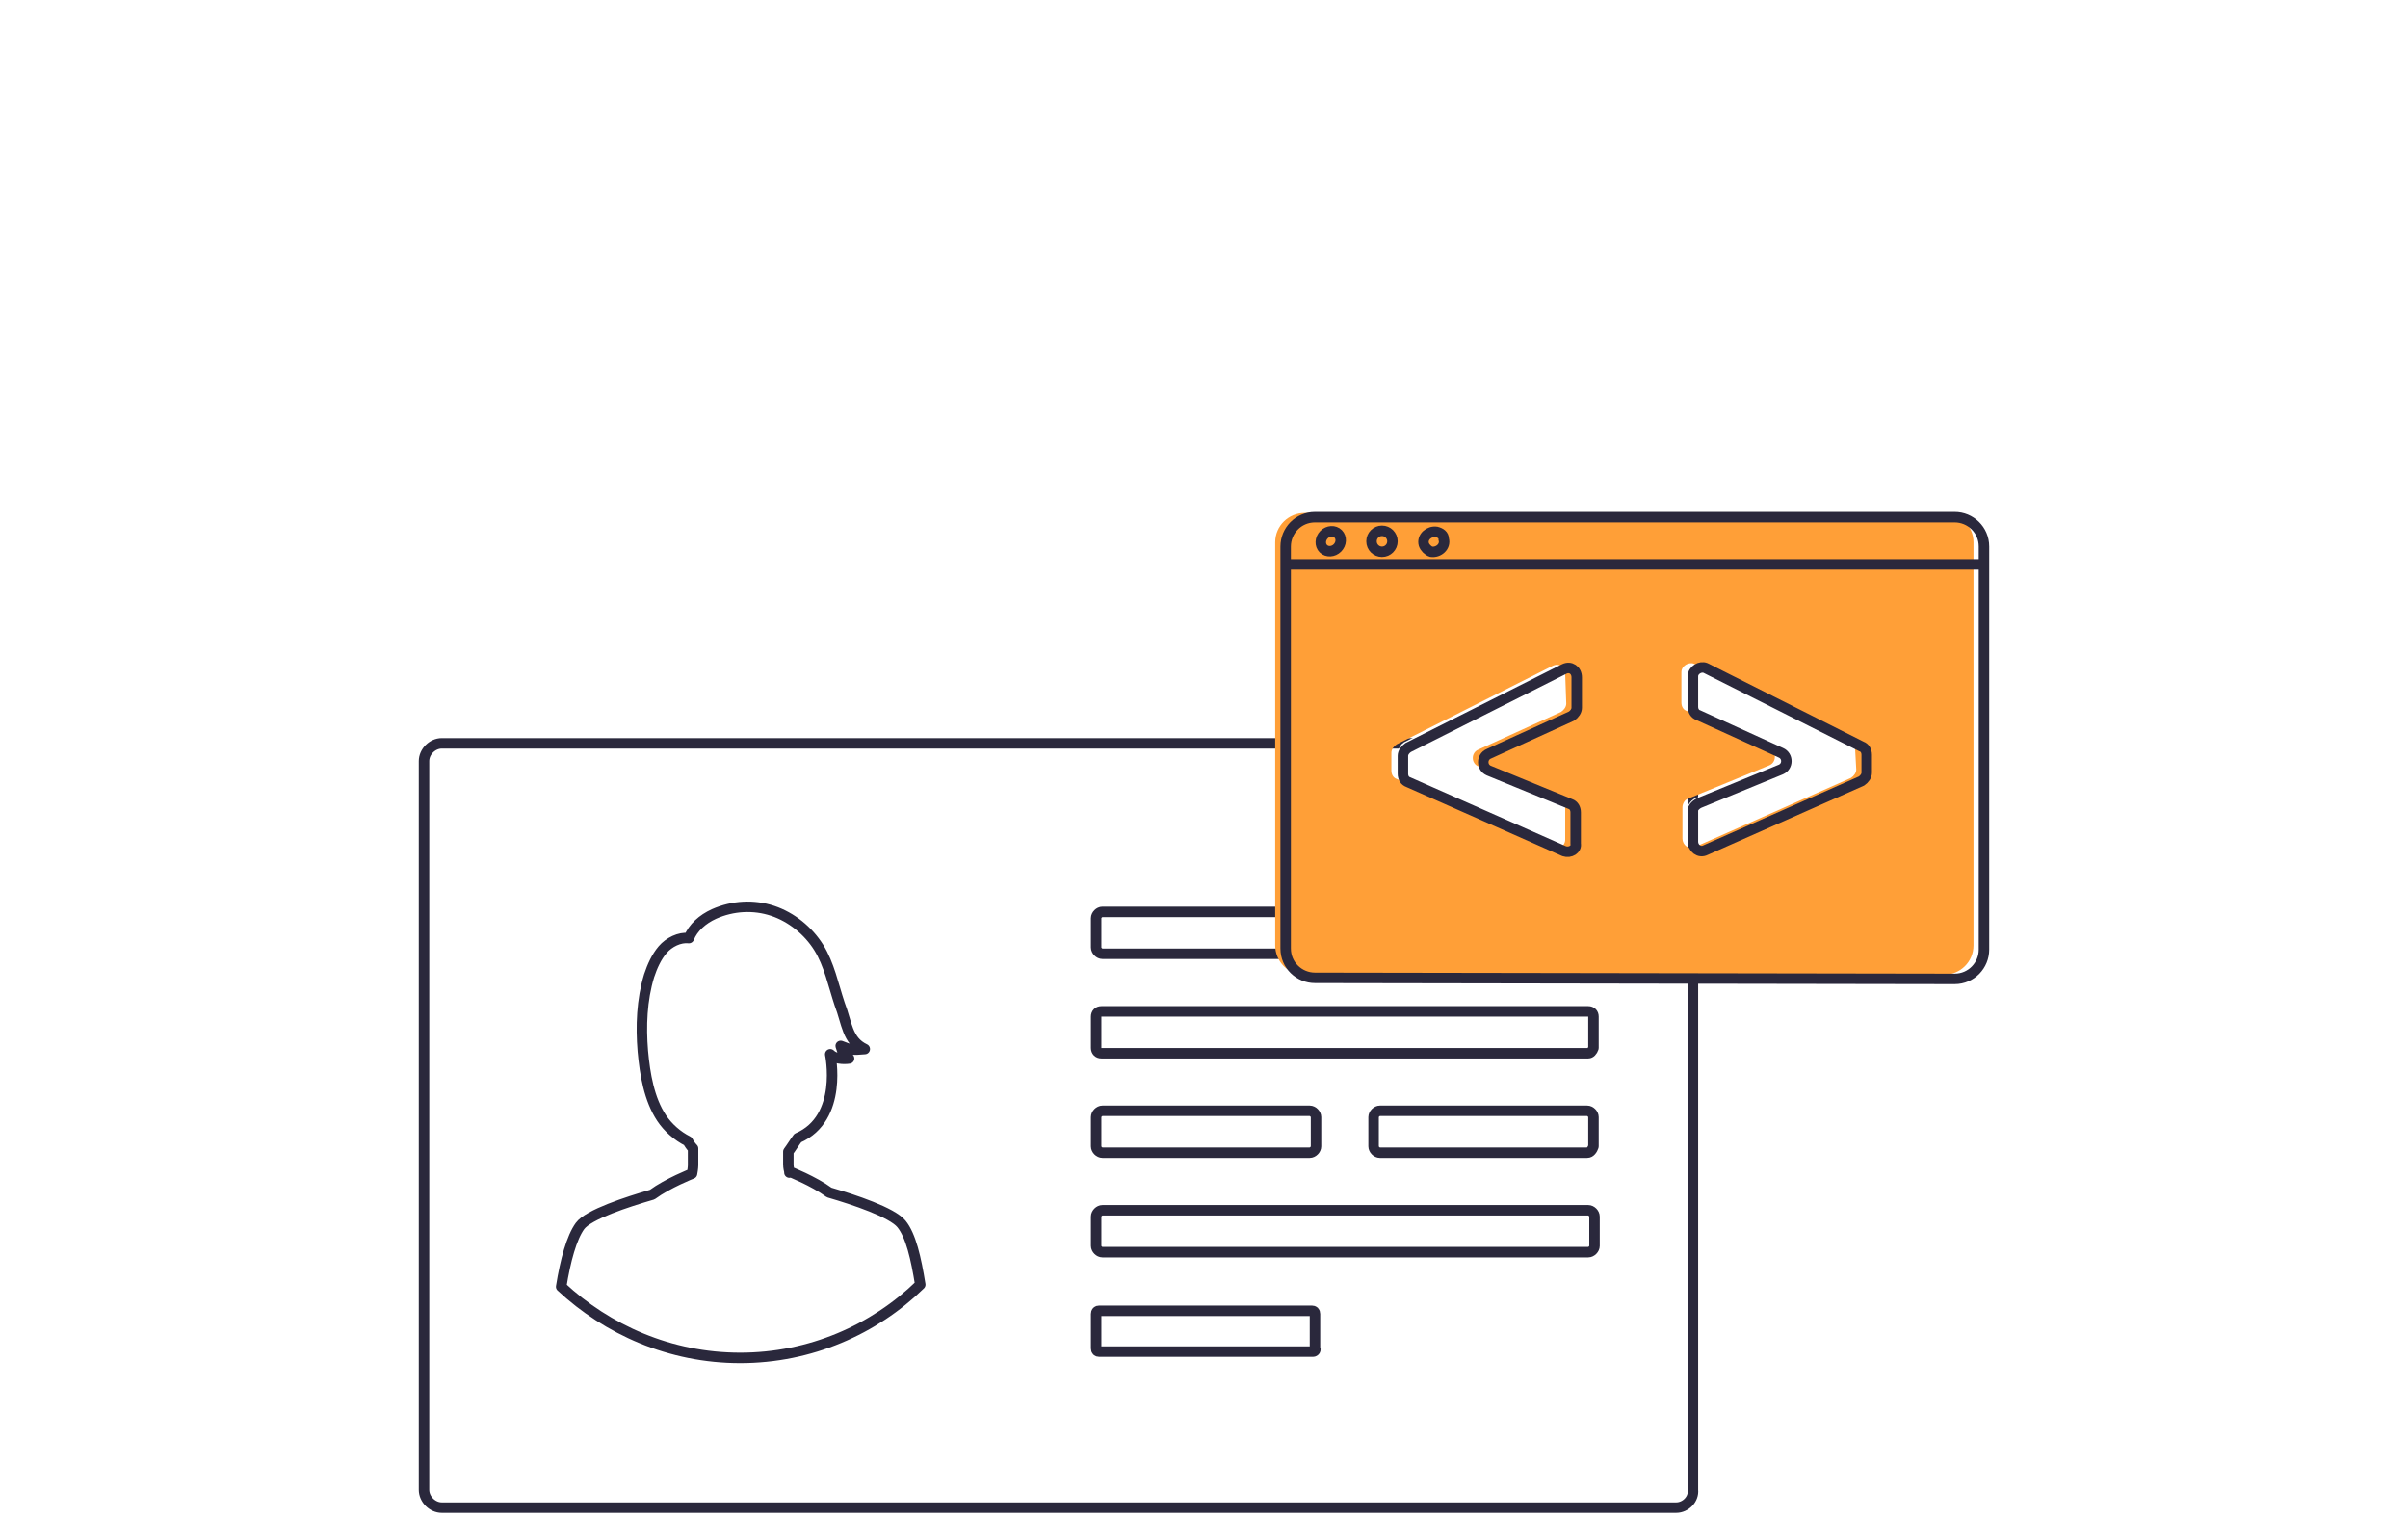<?xml version="1.0" encoding="UTF-8"?>
<!-- Generator: Adobe Illustrator 26.1.0, SVG Export Plug-In . SVG Version: 6.00 Build 0)  -->
<svg xmlns="http://www.w3.org/2000/svg" xmlns:xlink="http://www.w3.org/1999/xlink" version="1.1" id="Layer_1" x="0px" y="0px" viewBox="0 0 230 145" style="enable-background:new 0 0 230 145;" xml:space="preserve">
<style type="text/css">
	.st0{fill:#FFFFFF;}
	.st1{fill:none;stroke:#2A283C;stroke-linecap:round;stroke-linejoin:round;stroke-miterlimit:10;}
	.st2{fill:#FFFFFF;stroke:#2A283C;stroke-linecap:round;stroke-linejoin:round;stroke-miterlimit:10;}
	.st3{fill:#FF9F37;}
	.st4{fill:none;stroke:#2A283C;stroke-miterlimit:10;}
	.st5{fill:none;stroke:#2A283C;stroke-width:1;stroke-miterlimit:10;}
</style>
<g id="white">
	<rect class="st0" width="230" height="145"></rect>
</g>
<g id="Art">
	<g>
		<g>
			<path class="st1" d="M70.7,129.7c6.7,0,12.8-2.7,17.2-7c-0.4-2.5-0.9-4.7-1.8-5.8c-0.9-1.1-4.5-2.3-6.9-3c-1.5-1.1-3.8-2-3.8-2     s0,0,0,0.1l0,0v-0.1c-0.1-0.4-0.1-0.6-0.1-0.7V110c0.3-0.4,0.6-0.9,0.9-1.3c4.4-1.9,3.1-8,3.1-8c0.6,0.6,1.8,0.4,1.8,0.4     c-0.4-0.1-0.6-0.5-0.8-1.2c1,0.4,1.1,0.4,2.3,0.3c-1.7-0.8-1.7-2.5-2.4-4.3c-0.6-1.8-1-3.8-2-5.4s-2.6-2.9-4.4-3.5     s-3.8-0.5-5.6,0.3c-1.1,0.5-2,1.3-2.4,2.3c-0.9-0.1-1.9,0.4-2.5,1.1s-1,1.6-1.3,2.5c-0.7,2.3-0.8,4.8-0.6,7.2     c0.2,2.2,0.6,4.6,1.8,6.4c0.6,0.9,1.5,1.7,2.5,2.2c0.1,0.2,0.3,0.5,0.5,0.7v1.6l0,0c0,0,0,0.3-0.1,0.8l0,0c0,0-2.3,0.9-3.8,2     c-2.4,0.7-6.1,1.9-6.9,3c-0.8,1.1-1.4,3.3-1.8,5.8C58,127,64,129.7,70.7,129.7z"></path>
		</g>
		<path class="st1" d="M160.1,144H42.2c-0.9,0-1.7-0.8-1.7-1.7V72.7c0-0.9,0.8-1.7,1.7-1.7H160c0.9,0,1.7,0.8,1.7,1.7v69.6    C161.8,143.2,161,144,160.1,144z"></path>
		<g>
			<path class="st2" d="M151.7,91.1h-46.4c-0.3,0-0.6-0.3-0.6-0.6v-2.8c0-0.3,0.3-0.6,0.6-0.6h46.4c0.3,0,0.6,0.3,0.6,0.6v2.8     C152.3,90.8,152,91.1,151.7,91.1z"></path>
			<path class="st2" d="M151.7,100.6h-46.5c-0.3,0-0.5-0.2-0.5-0.5v-3c0-0.3,0.2-0.5,0.5-0.5h46.5c0.3,0,0.5,0.2,0.5,0.5v3     C152.1,100.4,151.9,100.6,151.7,100.6z"></path>
			<g>
				<path class="st2" d="M125.1,110.1h-19.8c-0.3,0-0.6-0.3-0.6-0.6v-2.8c0-0.3,0.3-0.6,0.6-0.6h19.8c0.3,0,0.6,0.3,0.6,0.6v2.8      C125.7,109.8,125.4,110.1,125.1,110.1z"></path>
				<path class="st2" d="M151.6,110.1h-19.8c-0.3,0-0.6-0.3-0.6-0.6v-2.8c0-0.3,0.3-0.6,0.6-0.6h19.8c0.3,0,0.6,0.3,0.6,0.6v2.8      C152.1,109.8,151.9,110.1,151.6,110.1z"></path>
			</g>
			<path class="st2" d="M151.7,119.6h-46.4c-0.3,0-0.6-0.3-0.6-0.6v-2.8c0-0.3,0.3-0.6,0.6-0.6h46.4c0.3,0,0.6,0.3,0.6,0.6v2.8     C152.3,119.3,152,119.6,151.7,119.6z"></path>
			<path class="st2" d="M125.4,129.1H105c-0.2,0-0.3-0.1-0.3-0.3v-3.3c0-0.2,0.1-0.3,0.3-0.3h20.3c0.2,0,0.3,0.1,0.3,0.3v3.3     C125.7,128.9,125.6,129.1,125.4,129.1z"></path>
		</g>
		<g>
			<g>
				<path class="st0" d="M149,80.8l-14.9-6.6c-0.3-0.1-0.5-0.4-0.5-0.8v-1.7c0-0.3,0.2-0.6,0.5-0.8l14.9-7.5      c0.6-0.3,1.2,0.1,1.2,0.8v2.9c0,0.3-0.2,0.6-0.5,0.8l-7.9,3.6c-0.7,0.3-0.7,1.3,0,1.6l7.8,3.2c0.3,0.1,0.5,0.4,0.5,0.8v3      C150.2,80.7,149.6,81.1,149,80.8z"></path>
				<path class="st0" d="M161.8,76.3l7.8-3.2c0.7-0.3,0.7-1.3,0-1.6l-7.9-3.6c-0.3-0.1-0.5-0.4-0.5-0.8v-2.9c0-0.6,0.7-1,1.2-0.8      l14.9,7.5c0.3,0.1,0.5,0.4,0.5,0.8v1.7c0,0.3-0.2,0.6-0.5,0.8l-14.9,6.6c-0.6,0.3-1.2-0.2-1.2-0.8v-3      C161.3,76.8,161.5,76.5,161.8,76.3z"></path>
			</g>
			<path class="st3" d="M185.7,49h-61.1c-1.5,0-2.8,1.2-2.8,2.8v38.5c0,1.5,1.2,2.8,2.8,2.8h61.1c1.5,0,2.8-1.2,2.8-2.8V51.8     C188.5,50.2,187.2,49,185.7,49z M149.6,67.2c0,0.3-0.2,0.6-0.5,0.8l-7.9,3.6c-0.7,0.3-0.7,1.3,0,1.6l7.8,3.2     c0.3,0.1,0.5,0.4,0.5,0.8v3c0,0.6-0.6,1-1.2,0.8l-14.9-6.6c-0.3-0.1-0.5-0.4-0.5-0.8v-1.7c0-0.3,0.2-0.6,0.5-0.8l14.9-7.5     c0.6-0.3,1.2,0.1,1.2,0.8L149.6,67.2L149.6,67.2z M177.3,73.5c0,0.3-0.2,0.6-0.5,0.8l-14.9,6.6c-0.6,0.3-1.2-0.2-1.2-0.8v-3     c0-0.3,0.2-0.7,0.5-0.8l7.8-3.2c0.7-0.3,0.7-1.3,0-1.6l-7.9-3.6c-0.3-0.1-0.5-0.4-0.5-0.8v-2.9c0-0.6,0.7-1,1.2-0.8l14.9,7.5     c0.3,0.1,0.5,0.4,0.5,0.8L177.3,73.5L177.3,73.5z"></path>
			<g>
				<line class="st4" x1="122.9" y1="53.9" x2="189.5" y2="53.9"></line>
				<g>
					<ellipse transform="matrix(0.707 -0.707 0.707 0.707 0.695 105.004)" class="st5" cx="127.1" cy="51.7" rx="1" ry="0.9"></ellipse>
					<circle class="st4" cx="132" cy="51.7" r="1"></circle>
					<path class="st4" d="M137.9,51.5c0.2,0.7-0.5,1.3-1.2,1.2c-0.3-0.1-0.6-0.4-0.7-0.7c-0.2-0.7,0.5-1.3,1.2-1.2       C137.6,50.9,137.9,51.1,137.9,51.5z"></path>
				</g>
				<path class="st1" d="M125.6,93.4c-1.5,0-2.8-1.2-2.8-2.8V52.2c0-1.5,1.2-2.8,2.8-2.8h61.1c1.5,0,2.8,1.2,2.8,2.8v38.5      c0,1.5-1.2,2.8-2.8,2.8L125.6,93.4L125.6,93.4z"></path>
				<g>
					<path class="st1" d="M149.4,81.3l-14.9-6.6c-0.3-0.1-0.5-0.4-0.5-0.8v-1.7c0-0.3,0.2-0.6,0.5-0.8l14.9-7.5       c0.6-0.3,1.2,0.1,1.2,0.8v2.9c0,0.3-0.2,0.6-0.5,0.8l-7.9,3.6c-0.7,0.3-0.7,1.3,0,1.6l7.8,3.2c0.3,0.1,0.5,0.4,0.5,0.8v3       C150.6,81.1,150,81.5,149.4,81.3z"></path>
					<path class="st1" d="M162.3,76.7l7.8-3.2c0.7-0.3,0.7-1.3,0-1.6l-7.9-3.6c-0.3-0.1-0.5-0.4-0.5-0.8v-2.9c0-0.6,0.7-1,1.2-0.8       l14.9,7.5c0.3,0.1,0.5,0.4,0.5,0.8v1.7c0,0.3-0.2,0.6-0.5,0.8l-14.9,6.6c-0.6,0.3-1.2-0.2-1.2-0.8v-3       C161.7,77.2,161.9,76.9,162.3,76.7z"></path>
				</g>
			</g>
		</g>
	</g>
</g>
</svg>
